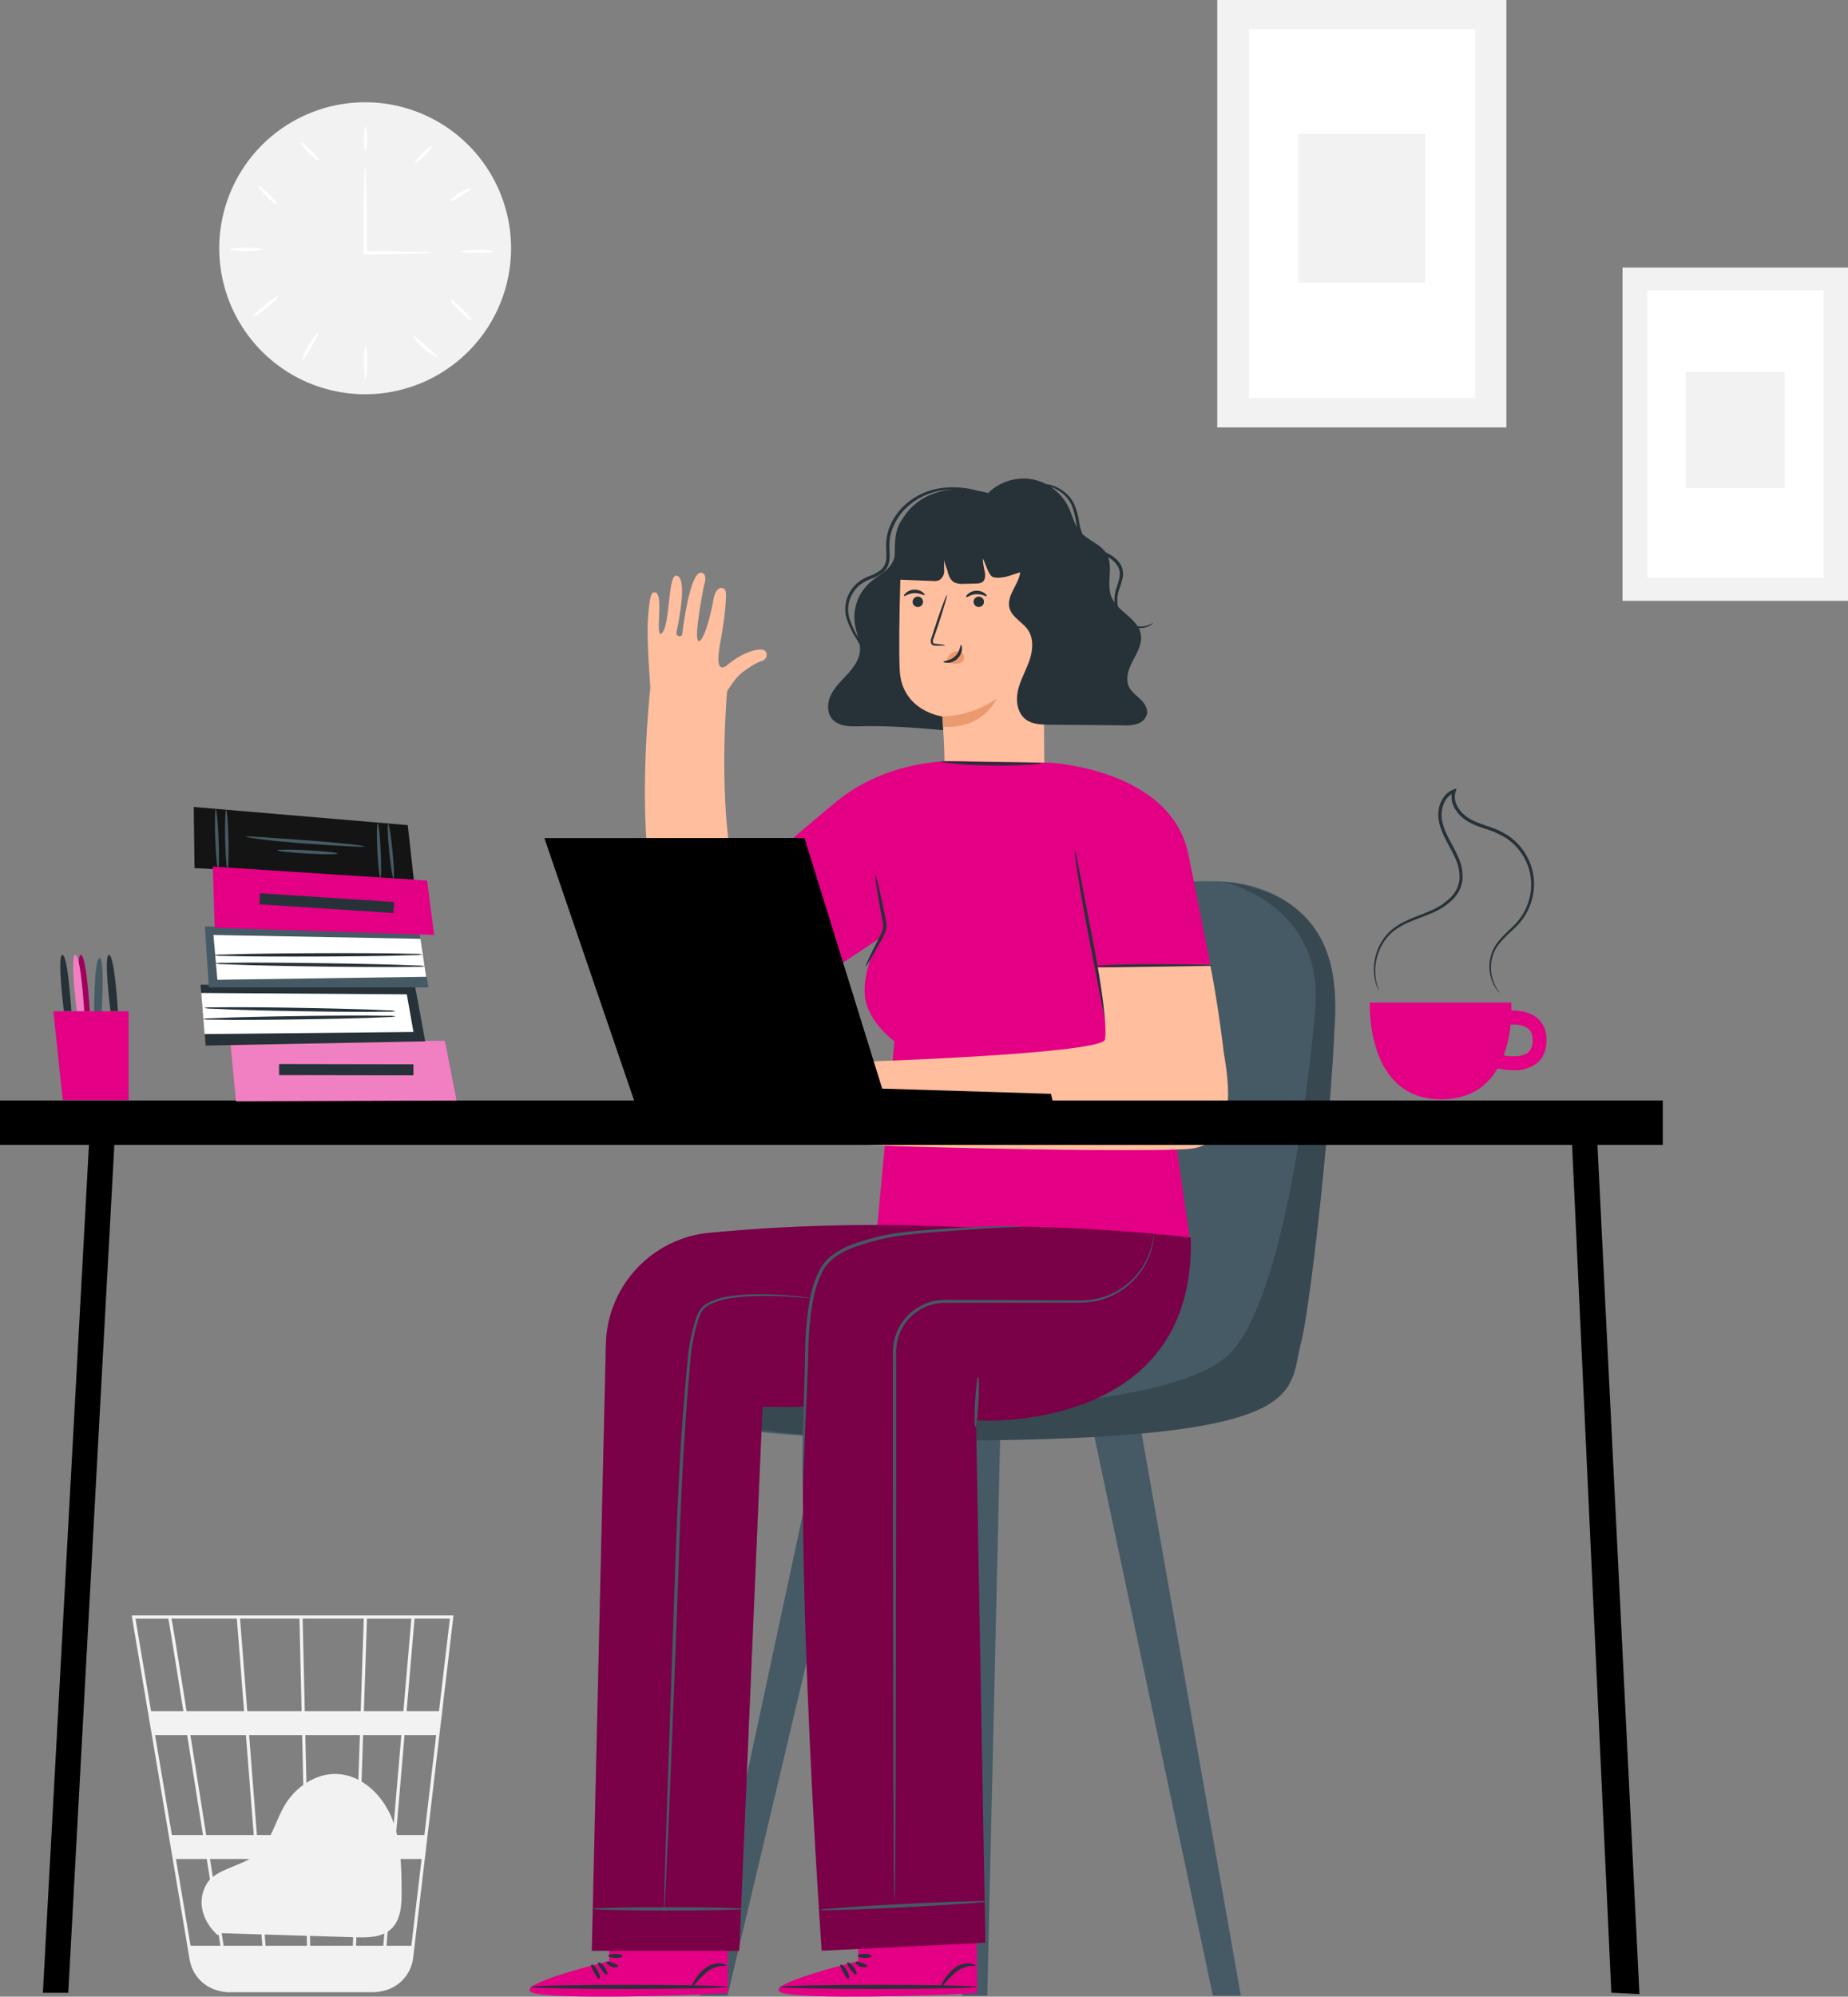 <?xml version="1.0" encoding="UTF-8"?>
<svg xmlns="http://www.w3.org/2000/svg" xmlns:xlink="http://www.w3.org/1999/xlink" id="Knowledge_hub_graphic" data-name="Knowledge hub graphic" width="814.611" height="879.617" viewBox="0 0 814.611 879.617">
  <rect x="0" y="0" width="814.611" height="879.617" fill="#808080" stroke="none"/>
  <defs>
    <clipPath id="clip-path">
      <rect id="Rectangle_969" data-name="Rectangle 969" width="814.611" height="879.617" fill="none"></rect>
    </clipPath>
    <clipPath id="clip-path-3">
      <rect id="Rectangle_952" data-name="Rectangle 952" width="97.136" height="144.576" fill="none"></rect>
    </clipPath>
    <clipPath id="clip-path-4">
      <rect id="Rectangle_957" data-name="Rectangle 957" width="124.574" height="185.413" fill="none"></rect>
    </clipPath>
    <clipPath id="clip-path-5">
      <rect id="Rectangle_960" data-name="Rectangle 960" width="297.985" height="246.291" fill="none"></rect>
    </clipPath>
    <clipPath id="clip-path-6">
      <rect id="Rectangle_961" data-name="Rectangle 961" width="25.833" height="58.577" fill="none"></rect>
    </clipPath>
    <clipPath id="clip-path-7">
      <rect id="Rectangle_962" data-name="Rectangle 962" width="178.544" height="319.715" fill="none"></rect>
    </clipPath>
    <clipPath id="clip-path-8">
      <rect id="Rectangle_963" data-name="Rectangle 963" width="4.897" height="24.856" fill="none"></rect>
    </clipPath>
    <clipPath id="clip-path-9">
      <rect id="Rectangle_964" data-name="Rectangle 964" width="4.898" height="24.856" fill="none"></rect>
    </clipPath>
    <clipPath id="clip-path-10">
      <rect id="Rectangle_965" data-name="Rectangle 965" width="99.835" height="26.799" fill="none"></rect>
    </clipPath>
  </defs>
  <g id="Group_1607" data-name="Group 1607" clip-path="url(#clip-path)">
    <g id="Group_1606" data-name="Group 1606">
      <g id="Group_1605" data-name="Group 1605" clip-path="url(#clip-path)">
        <path id="Path_1576" data-name="Path 1576" d="M38.692,348.573c-3.334-2.847-10.771-11.864-5.035-22.353,2.1-3.846,6.567-5.747,10.61-7.442s8.29-3.168,11.633-6c6.311-5.339,8.051-14.215,12.235-21.342,4.81-8.18,13.781-14.308,23.26-13.883,10.855.493,19.909,9.318,24.014,19.382s4.246,21.235,4.331,32.1c.048,6.006-.22,12.782-4.652,16.839-4.086,3.742-10.239,3.788-15.778,3.618q-29.66-.908-59.321-1.813" transform="translate(57.294 503.98)" fill="#f2f2f2"></path>
        <path id="Path_1577" data-name="Path 1577" d="M162.46,252.734H20.616L46.168,404.389a16.966,16.966,0,0,0,12.109,13.5c.166.051.335.087.5.135.422.107.831.25,1.262.324a18.056,18.056,0,0,0,2.886.329c.006.048.014.1.023.146l.693-.11h63.221a17.858,17.858,0,0,0,3.472-.344,17.041,17.041,0,0,0,14.353-14.823L157,299.059l.555-4.157h-.068l4.88-41.38ZM135.7,349.473H121.145l1.47-44.016h16.865Zm5.19-44.016h13.936l-5.187,44.016H137.114ZM99.3,398.262l-.884-38.235h20.962l-1.276,38.235Zm-22.66-38.235H97.012l.884,38.235H79.63Zm1.574,38.235H61.14c-1.622-10.323-3.734-23.738-6.02-38.235H75.231Zm-2.4-48.789-3.435-44.016H95.751l1.017,44.016Zm22.356,0-1.017-44.016H121.2l-1.47,44.016ZM96.914,294.9l-.943-40.761h26.946l-1.36,40.761Zm-1.408,0H71.559l-3.182-40.761H94.562Zm-25.358,0H44.811c-.9-5.629-1.746-10.96-2.515-15.752-2.644-16.479-3.635-22.674-4.187-25.008H66.964Zm.822,10.554,3.438,44.016H53.455c-.7-4.466-1.419-8.983-2.132-13.505-1.645-10.388-3.289-20.776-4.835-30.511Zm-18.94,44.016H38.342l-7.414-44.016H45.064c2.16,13.6,4.556,28.742,6.967,44.016M53.7,360.027c2.084,13.232,4.137,26.278,6.018,38.235H46.565l-6.443-38.235Zm65.82,38.235,1.276-38.235h14l-3.281,38.235Zm3.45-103.359,1.36-40.761h19.557l-3.5,40.761Zm-86.2-40.761c.563,2.948,3.151,18.988,6.62,40.761H29.148L22.28,254.142Zm107.124,144.12H132.927l3.281-38.235h12.187ZM156.071,294.9H141.8l3.5-40.761h15.581Z" transform="translate(37.437 458.949)" fill="#f2f2f2"></path>
        <path id="Path_1578" data-name="Path 1578" d="M162.949,80.315A64.313,64.313,0,1,1,98.636,16a64.312,64.312,0,0,1,64.313,64.313" transform="translate(62.328 29.059)" fill="#f2f2f2"></path>
        <path id="Path_1579" data-name="Path 1579" d="M87.193,63.987c0,.186-3.219.358-8.521.487s-12.7.217-21.038.239l-.727,0v-.729c0-1.335-.006-2.743-.006-4.17,0-9.318.082-17.749.214-23.854s.315-9.878.518-9.878.386,3.773.518,9.878.217,14.536.217,23.854c0,1.428-.006,2.836-.008,4.17l-.726-.727c8.341.02,15.733.11,21.038.239s8.521.3,8.521.487" transform="translate(103.33 47.367)" fill="#fff"></path>
        <path id="Path_1580" data-name="Path 1580" d="M57.7,19.754c.406,0,.732,2.419.732,5.4s-.327,5.4-.732,5.4-.732-2.419-.732-5.4.327-5.4.732-5.4" transform="translate(103.458 35.872)" fill="#fff"></path>
        <path id="Path_1581" data-name="Path 1581" d="M72.517,22.858c.287.287-1.169,2.2-3.247,4.283s-4,3.534-4.283,3.247,1.166-2.2,3.247-4.283,4-3.534,4.283-3.247" transform="translate(117.947 41.444)" fill="#fff"></path>
        <path id="Path_1582" data-name="Path 1582" d="M79.6,29.537c.183.366-1.783,1.715-4.266,3.23s-4.593,2.63-4.832,2.3,1.521-2.008,4.069-3.554,4.852-2.332,5.029-1.974" transform="translate(127.995 53.482)" fill="#fff"></path>
        <path id="Path_1583" data-name="Path 1583" d="M86.79,39.815c0,.408-3.3.732-7.366.732s-7.367-.324-7.367-.732,3.3-.729,7.367-.729,7.366.327,7.366.729" transform="translate(130.851 70.978)" fill="#fff"></path>
        <path id="Path_1584" data-name="Path 1584" d="M49.986,39.469c0,.4-3.114.732-6.958.732s-6.958-.329-6.958-.732,3.114-.732,6.958-.732,6.958.327,6.958.732" transform="translate(65.501 70.344)" fill="#fff"></path>
        <path id="Path_1585" data-name="Path 1585" d="M50.706,46.362c.265.307-2,2.551-5.057,5.015s-5.736,4.2-5.978,3.875,2.022-2.568,5.057-5.015,5.714-4.179,5.978-3.875" transform="translate(72.007 84.128)" fill="#fff"></path>
        <path id="Path_1586" data-name="Path 1586" d="M54.708,52.029c.332.245-1.29,3-3.306,6.367S47.7,64.481,47.33,64.3c-.358-.172.749-3.238,2.813-6.662s4.246-5.849,4.565-5.612" transform="translate(85.827 94.453)" fill="#fff"></path>
        <path id="Path_1587" data-name="Path 1587" d="M57.7,68.843c-.405,0-.732-3.295-.732-7.364s.327-7.366.732-7.366.732,3.3.732,7.366-.327,7.364-.732,7.364" transform="translate(103.458 98.266)" fill="#fff"></path>
        <path id="Path_1588" data-name="Path 1588" d="M75.64,62.071c-.211.332-3.188-1.217-6.282-3.923s-5.043-5.432-4.745-5.688c.315-.273,2.689,1.963,5.708,4.584s5.547,4.677,5.319,5.026" transform="translate(117.277 95.224)" fill="#fff"></path>
        <path id="Path_1589" data-name="Path 1589" d="M79.733,56.091c-.287.287-2.571-1.535-5.1-4.066s-4.351-4.815-4.066-5.1,2.571,1.535,5.1,4.066,4.353,4.815,4.066,5.1" transform="translate(128.086 85.154)" fill="#fff"></path>
        <path id="Path_1590" data-name="Path 1590" d="M48.533,37.157c-.287.287-2.315-1.278-4.528-3.492s-3.779-4.244-3.495-4.531,2.315,1.278,4.531,3.495,3.779,4.241,3.492,4.528" transform="translate(73.504 52.846)" fill="#fff"></path>
        <path id="Path_1591" data-name="Path 1591" d="M54.97,30.16c-.287.287-2.281-1.236-4.455-3.4S46.81,22.6,47.094,22.32s2.281,1.233,4.458,3.4,3.706,4.154,3.419,4.441" transform="translate(85.458 40.469)" fill="#fff"></path>
        <rect id="Rectangle_950" data-name="Rectangle 950" width="97.138" height="144.576" transform="translate(716.349 118.982)" fill="#f2f2f2"></rect>
        <g id="Group_1583" data-name="Group 1583" transform="translate(716.349 118.982)" opacity="0.3">
          <g id="Group_1582" data-name="Group 1582">
            <g id="Group_1581" data-name="Group 1581" clip-path="url(#clip-path-3)">
              <rect id="Rectangle_951" data-name="Rectangle 951" width="97.138" height="144.576" fill="#f2f2f2"></rect>
            </g>
          </g>
        </g>
        <path id="Path_1592" data-name="Path 1592" d="M353.38,188.682H253.991V41.853H353.38Zm-97.139-2.253h94.886V44.1H256.241Z" transform="translate(461.231 76.002)" fill="#f2f2f2"></path>
        <rect id="Rectangle_953" data-name="Rectangle 953" width="77.748" height="126.644" transform="translate(726.129 127.9)" fill="#fff"></rect>
        <rect id="Rectangle_954" data-name="Rectangle 954" width="43.655" height="51.168" transform="translate(743.089 163.8)" fill="#f2f2f2"></rect>
        <rect id="Rectangle_955" data-name="Rectangle 955" width="124.574" height="185.41" transform="translate(538.007 1.445)" fill="#f2f2f2"></rect>
        <g id="Group_1586" data-name="Group 1586" transform="translate(538.007 1.442)" opacity="0.3">
          <g id="Group_1585" data-name="Group 1585">
            <g id="Group_1584" data-name="Group 1584" clip-path="url(#clip-path-4)">
              <rect id="Rectangle_956" data-name="Rectangle 956" width="124.574" height="185.41" transform="translate(0 0.003)" fill="#f2f2f2"></rect>
            </g>
          </g>
        </g>
        <path id="Path_1593" data-name="Path 1593" d="M318.006,188.3H190.546V0h127.46Zm-124.574-2.886H315.117V2.885H193.432Z" transform="translate(346.019 -0.002)" fill="#f2f2f2"></path>
        <rect id="Rectangle_958" data-name="Rectangle 958" width="99.707" height="162.415" transform="translate(550.552 12.88)" fill="#fff"></rect>
        <rect id="Rectangle_959" data-name="Rectangle 959" width="55.984" height="65.62" transform="translate(572.302 58.923)" fill="#f2f2f2"></rect>
        <path id="Path_1594" data-name="Path 1594" d="M167.475,223.223l-5.8,250.607H150.621l.7-249.976Z" transform="translate(273.519 405.359)" fill="#455a64"></path>
        <path id="Path_1595" data-name="Path 1595" d="M170.782,222.237,224.524,475.62h12.314L192.1,222.237Z" transform="translate(310.13 403.567)" fill="#455a64"></path>
        <path id="Path_1596" data-name="Path 1596" d="M181.3,223.882,121.83,474.489H109.516L163.478,222.86Z" transform="translate(198.874 404.699)" fill="#455a64"></path>
        <path id="Path_1597" data-name="Path 1597" d="M347.68,137.933s59.34-3.388,53.407,65.279-9.326,138.175-31.364,161.914-244.144,24.583-262.8,5.083,35.6-18.647,45.779-18.647,72.9,5.933,93.25-47.471,15.26-169.545,101.726-166.157" transform="translate(187.14 250.345)" fill="#455a64"></path>
        <path id="Path_1598" data-name="Path 1598" d="M351.289,137.9s45.365,9.29,41.124,56.761S376.3,325.21,354.265,346.4,245.86,372.214,199.13,369.291c-54.252-3.39-88.5-13.719-88.5-13.719s-9.9,6.367-6.9,10.47,29.449,20.593,157.69,17.842,119.317-21.666,124.642-42.335S402.553,210.695,401,186.464s-13.753-44.314-49.713-48.564" transform="translate(187.338 250.418)" fill="#455a64"></path>
        <g id="Group_1589" data-name="Group 1589" transform="translate(290.5 388.318)" opacity="0.2">
          <g id="Group_1588" data-name="Group 1588">
            <g id="Group_1587" data-name="Group 1587" clip-path="url(#clip-path-5)">
              <path id="Path_1599" data-name="Path 1599" d="M351.289,137.9s45.365,9.29,41.124,56.761S376.3,325.21,354.265,346.4,245.86,372.214,199.13,369.291c-54.252-3.39-88.5-13.719-88.5-13.719s-9.9,6.367-6.9,10.47,29.449,20.593,157.69,17.842,119.317-21.666,124.642-42.335S402.553,210.695,401,186.464s-13.753-44.314-49.713-48.564" transform="translate(-103.163 -137.9)"></path>
            </g>
          </g>
        </g>
        <path id="Path_1600" data-name="Path 1600" d="M178.061,174.776c0,3.472,2.2,6.288,4.914,6.288s4.914-2.816,4.914-6.288-2.2-6.291-4.914-6.291-4.914,2.816-4.914,6.291" transform="translate(323.347 305.958)" fill="#455a64"></path>
        <path id="Path_1601" data-name="Path 1601" d="M181.13,160.849c.313.107-1.585,3.4-1.673,9.155a21.605,21.605,0,0,0,2.171,9.63,20.133,20.133,0,0,0,3.23,4.813,21.855,21.855,0,0,1,2.264,2.456,4.866,4.866,0,0,1,.839,3.771c-.535,2.5-1.881,4.291-2.515,6.156a19.11,19.11,0,0,0-.732,5.714,21.369,21.369,0,0,0,2.472,9.546c2.734,5.066,5.956,7.085,5.73,7.324-.059.084-.893-.318-2.194-1.366a20.229,20.229,0,0,1-4.587-5.37,21.455,21.455,0,0,1-2.991-10.1,19.65,19.65,0,0,1,.727-6.3c.735-2.123,2.036-3.985,2.413-5.9.453-1.875-1.081-3.207-2.636-4.779a20.9,20.9,0,0,1-3.441-5.291,21.692,21.692,0,0,1-1.954-10.34,20.475,20.475,0,0,1,1.571-6.882c.665-1.532,1.214-2.281,1.3-2.233" transform="translate(323.629 292.088)" fill="#455a64"></path>
        <path id="Path_1602" data-name="Path 1602" d="M174.865,167.827c.27.042.062,1.481.687,3.579a12.575,12.575,0,0,0,4.939,6.66,19.538,19.538,0,0,0,8.054,2.875c2.233.33,3.672.383,3.686.636.017.214-1.405.594-3.785.566a16.6,16.6,0,0,1-8.912-2.669,12.024,12.024,0,0,1-5.156-7.8c-.377-2.455.31-3.909.487-3.844" transform="translate(316.457 304.76)" fill="#455a64"></path>
        <g id="Group_1592" data-name="Group 1592" transform="translate(490.725 452.935)" opacity="0.2">
          <g id="Group_1591" data-name="Group 1591">
            <g id="Group_1590" data-name="Group 1590" clip-path="url(#clip-path-6)">
              <path id="Path_1603" data-name="Path 1603" d="M178.061,174.776c0,3.472,2.2,6.288,4.914,6.288s4.914-2.816,4.914-6.288-2.2-6.291-4.914-6.291-4.914,2.816-4.914,6.291" transform="translate(-167.377 -146.977)"></path>
              <path id="Path_1604" data-name="Path 1604" d="M181.13,160.849c.313.107-1.585,3.4-1.673,9.155a21.605,21.605,0,0,0,2.171,9.63,20.133,20.133,0,0,0,3.23,4.813,21.855,21.855,0,0,1,2.264,2.456,4.866,4.866,0,0,1,.839,3.771c-.535,2.5-1.881,4.291-2.515,6.156a19.11,19.11,0,0,0-.732,5.714,21.369,21.369,0,0,0,2.472,9.546c2.734,5.066,5.956,7.085,5.73,7.324-.059.084-.893-.318-2.194-1.366a20.229,20.229,0,0,1-4.587-5.37,21.455,21.455,0,0,1-2.991-10.1,19.65,19.65,0,0,1,.727-6.3c.735-2.123,2.036-3.985,2.413-5.9.453-1.875-1.081-3.207-2.636-4.779a20.9,20.9,0,0,1-3.441-5.291,21.692,21.692,0,0,1-1.954-10.34,20.475,20.475,0,0,1,1.571-6.882c.665-1.532,1.214-2.281,1.3-2.233" transform="translate(-167.096 -160.847)"></path>
              <path id="Path_1605" data-name="Path 1605" d="M174.865,167.827c.27.042.062,1.481.687,3.579a12.575,12.575,0,0,0,4.939,6.66,19.538,19.538,0,0,0,8.054,2.875c2.233.33,3.672.383,3.686.636.017.214-1.405.594-3.785.566a16.6,16.6,0,0,1-8.912-2.669,12.024,12.024,0,0,1-5.156-7.8c-.377-2.455.31-3.909.487-3.844" transform="translate(-174.268 -148.175)"></path>
            </g>
          </g>
        </g>
        <path id="Path_1606" data-name="Path 1606" d="M197.918,78.512c-.763-.276-1.735-.6-3.027-.935a39.712,39.712,0,0,0-13.5-1.194,29.8,29.8,0,0,0-18.32,8.011,26.317,26.317,0,0,0-6.6,10.044,22.024,22.024,0,0,0-1.236,6.31c-.138,2.2.172,4.342.051,6.418a7.2,7.2,0,0,1-2.185,5.269,17.712,17.712,0,0,1-5.215,2.886,18.745,18.745,0,0,0-5.39,3.081,15.361,15.361,0,0,0-3.689,4.745,14.886,14.886,0,0,0-1.036,10.841,36.978,36.978,0,0,0,4.03,8.518c.673,1.076,1.25,2.118,1.777,3.143a12.476,12.476,0,0,1,.093,2.636c-.313,3.872-2.74,7.234-5.347,10.112s-5.55,5.562-7.313,9.022-2.073,8.031.473,10.965c2.838,3.266,7.809,3.261,12.137,3.148,15.085-.4,30.156,1.07,45.176,2.529l12.151-104.7c-1-.315-2.011-.6-3.03-.853M160,97.027c-.673,4.139-.073,8.62-2.053,12.314-2.109,3.934-6.547,5.905-9.9,8.85a20.629,20.629,0,0,0-6.536,18.9c.327,1.746.879,3.466,1.349,5.187-.056-.093-.1-.189-.16-.282a37.351,37.351,0,0,1-3.756-8.324,13.649,13.649,0,0,1,1.07-9.915,14.047,14.047,0,0,1,3.388-4.289,17.558,17.558,0,0,1,5.043-2.824,18.953,18.953,0,0,0,5.649-3.137,8.675,8.675,0,0,0,2.656-6.26c.124-2.264-.191-4.407-.059-6.434a20.826,20.826,0,0,1,1.135-5.9,25.224,25.224,0,0,1,6.187-9.552A29.144,29.144,0,0,1,181.5,77.417a38.711,38.711,0,0,1,4.306-.225,32.371,32.371,0,0,0-9.735,1.816c-7.944,2.855-14.719,9.684-16.065,18.019" transform="translate(235.404 138.444)" fill="#263238"></path>
        <path id="Path_1607" data-name="Path 1607" d="M160.437,200.067c.89-4.821-.67-25.163-.67-25.163s-18.03-2.275-18.808-20.678,1.053-60.788,1.053-60.788L175.2,77.5l28.965,33.02.549,89.251Z" transform="translate(255.623 140.737)" fill="#ffbe9d"></path>
        <path id="Path_1608" data-name="Path 1608" d="M142.861,95.651a2.295,2.295,0,1,0,2.334-2.315,2.323,2.323,0,0,0-2.334,2.315" transform="translate(259.426 169.492)" fill="#263238"></path>
        <path id="Path_1609" data-name="Path 1609" d="M141.547,95.021c.29.31,2.008-1.14,4.48-1.231,2.469-.132,4.3,1.157,4.567.822.13-.149-.169-.715-.969-1.3a5.965,5.965,0,0,0-7.223.327c-.749.653-1,1.245-.856,1.383" transform="translate(256.972 167.52)" fill="#263238"></path>
        <path id="Path_1610" data-name="Path 1610" d="M152.4,95.651a2.293,2.293,0,1,0,2.334-2.315,2.323,2.323,0,0,0-2.334,2.315" transform="translate(276.754 169.492)" fill="#263238"></path>
        <path id="Path_1611" data-name="Path 1611" d="M151.265,95.189c.29.31,2.011-1.14,4.48-1.231,2.47-.132,4.306,1.157,4.567.822.13-.149-.169-.718-.969-1.3a5.97,5.97,0,0,0-7.223.324c-.749.656-1,1.247-.856,1.385" transform="translate(274.62 167.825)" fill="#263238"></path>
        <path id="Path_1612" data-name="Path 1612" d="M152.028,115.2c.008-.152-1.532-.374-4.027-.614-.631-.045-1.23-.155-1.346-.614a3.681,3.681,0,0,1,.391-2.016q.853-2.492,1.785-5.221c2.478-7.431,4.26-13.531,3.982-13.629s-2.512,5.843-4.99,13.274q-.891,2.75-1.706,5.249a4.188,4.188,0,0,0-.287,2.667,1.585,1.585,0,0,0,1.053.946,4.05,4.05,0,0,0,1.076.115c2.506.042,4.063-.008,4.069-.158" transform="translate(264.581 169.065)" fill="#263238"></path>
        <path id="Path_1613" data-name="Path 1613" d="M147.515,117.132a43.906,43.906,0,0,0,23.876-7.817s-5.612,13.4-23.564,12.334Z" transform="translate(267.878 198.509)" fill="#eb996e"></path>
        <path id="Path_1614" data-name="Path 1614" d="M250.674,139.852a9.869,9.869,0,0,1-3.5.084c-2.084-3.252-5.826-5.66-8.628-8.639a14.294,14.294,0,0,1,.69-8.028,39.882,39.882,0,0,0,1.287-4.351,8.929,8.929,0,0,0-.259-4.97c-1.253-3.25-4.277-5.193-7.22-6.615-2.492-3.452-7.009-5.063-10.185-8.006a26.109,26.109,0,0,1-1.4-4.967,33.378,33.378,0,0,0-2.16-8.093,15.411,15.411,0,0,0-4.675-5.714,16.334,16.334,0,0,0-7.952-3.281,21.563,21.563,0,0,0-6.471-2.16,22.465,22.465,0,0,0-18.929,6.158c-9.9-2.833-21-.712-29.9,4.618-3.906,2.337-7.589,5.4-9.459,9.554-1.673,3.711-1.743,7.913-1.788,11.982q-.047,4.367-.093,8.738a3.766,3.766,0,0,0,.408,2.154c.653.991,2.027,1.135,3.213,1.18l13.48.507a4.886,4.886,0,0,0,2.695-.417,4.766,4.766,0,0,0,2.12-4.266c-.1-1.287-.042-3.875-.07-4.61.605,2.878,1.16,3.427,1.594,5.226.442,1.842,1.253,3.771,2.914,4.68a7.928,7.928,0,0,0,3.878.65q2.915-.017,5.826-.138a4.738,4.738,0,0,0,2.754-.7c1.231-.952,1.245-2.788,1.014-4.325a31.014,31.014,0,0,1-.912-6.029c1.743,3.427,2.574,7.7,4.725,8.273,2.337.619,5.843-.27,6.5-.473,2.171-.679,3.706-1.231,5.283-1.729a13.859,13.859,0,0,1-.665,2.647c-1.633,4.418-5.308,8.67-4.046,13.21,1.143,4.12,5.82,6.122,8.186,9.687,2.579,3.883,2.05,9.076.515,13.477s-3.956,8.5-4.99,13.046-.29,9.96,3.427,12.773c2.855,2.163,6.713,2.287,10.292,2.315q16.359.156,32.718.3a18.084,18.084,0,0,0,6.268-.679,6.136,6.136,0,0,0,4.165-4.382c.431-2.453-1.2-4.784-3-6.508s-3.923-3.244-4.973-5.5c-1.715-3.68-.045-8,1.85-11.585s4.1-7.443,3.4-11.444a9.336,9.336,0,0,0-.966-2.746,9.819,9.819,0,0,0,3.176-.355,8,8,0,0,0,2.6-1.264c.518-.411.743-.673.715-.707a14.386,14.386,0,0,1-3.452,1.416M208.849,78.543a16.218,16.218,0,0,1,5.131,2.827,14.559,14.559,0,0,1,4.207,5.4,33.284,33.284,0,0,1,1.937,7.837c.107.56.228,1.149.355,1.737-1.594-2.743-2.379-5.984-3.756-8.884a22.237,22.237,0,0,0-7.873-8.921m25.377,31.068a10.238,10.238,0,0,1,4.689,4.841c1.053,2.712-.115,5.66-.969,8.406a15.235,15.235,0,0,0-.9,6.632,11.61,11.61,0,0,1-1.411-2.515c-2.163-5.435.532-12.024-1.411-17.363" transform="translate(254.277 135.947)" fill="#263238"></path>
        <path id="Path_1615" data-name="Path 1615" d="M148.312,105.732a4.827,4.827,0,0,1,2.861-3.531,3.822,3.822,0,0,1,3.185.059,2.735,2.735,0,0,1,1.47,2.712,3.148,3.148,0,0,1-2.554,2.365,8.712,8.712,0,0,1-3.666-.248,2.532,2.532,0,0,1-.955-.349.885.885,0,0,1-.4-.879" transform="translate(269.187 185.013)" fill="#eb996e"></path>
        <path id="Path_1616" data-name="Path 1616" d="M155.445,100.911c.183-.023.493.676.411,1.881a6.557,6.557,0,0,1-6.325,5.967c-1.208.014-1.887-.338-1.853-.521.014-.4,2.881-.194,5.139-2.332s2.225-5,2.627-5" transform="translate(268.173 183.248)" fill="#263238"></path>
        <path id="Path_1617" data-name="Path 1617" d="M197.414,186.939s-54.542,47.432-55.953,41.651c-7.662-31.395-5.5-71.457-4.269-86.8.856-1.321,1.833-2.771,3-4.373a20.559,20.559,0,0,1,4.88-4.759c2.275-1.594,5.384-3.585,7.414-4.159,2.512-.712,2.923-4.061.729-4.869s-9.157.986-15.626,6.4-3.832-7.437-2.957-12.134,2.9-19.34,1.661-20.714c-1.813-2.016-4.373-.408-5.136,4.3-.774,4.767-4.055,18.7-6.522,18.177-2.43-.507,2.351-24.369,2.351-24.369s1.85-4.956-.977-5.649c-5.1-1.247-8.313,24.442-8.558,26.892-.169,1.706-2.872,1.242-2.591-.583.287-1.875,5.325-23.7.144-25.025-3.976-1.011-2.838,21.114-6.4,25.129s.859-16.91-2.985-17.721c-1.428-.3-2.543-.329-3.342,12-.434,6.632.293,19.264,1.081,29.779-3.4,33.864-10.016,137.561,36.821,133.988,55.277-4.213,68-47.795,68-47.795Z" transform="translate(183.326 162.701)" fill="#ffbe9d"></path>
        <path id="Path_1618" data-name="Path 1618" d="M320.29,208.715l-9.459-47.44c-6.969-38.829-61.4-41.5-61.4-41.5l-42.718-.693s-28.452-.912-51.213,17.78c-22.888,18.794-38.057,33.045-38.057,33.045l35.748,41.332,21.153-13.97s-7.609,13.739-6.347,25.45c1.2,11.154,13.026,19.881,13.026,19.881l-8.879,95.367,139.5-5.592L293.665,208.715Z" transform="translate(213.265 216.23)" fill="#e30084"></path>
        <path id="Path_1619" data-name="Path 1619" d="M168.3,133.032a12.708,12.708,0,0,1,.749,3.03q.676,3.417,1.644,8.318c1.431,7.378,3.283,16.918,5.328,27.47,2.036,10.746,3.79,20.489,4.908,27.568.56,3.543.957,6.418,1.188,8.411a12.974,12.974,0,0,1,.186,3.12,12.7,12.7,0,0,1-.749-3.03q-.676-3.417-1.647-8.318c-1.428-7.375-3.278-16.921-5.328-27.475-2.036-10.74-3.79-20.483-4.905-27.562-.558-3.542-.957-6.418-1.188-8.414a12.956,12.956,0,0,1-.186-3.117" transform="translate(305.547 241.578)" fill="#263238"></path>
        <path id="Path_1620" data-name="Path 1620" d="M223.025,151.495c0,.406-11.537.774-25.766.825s-25.777-.237-25.777-.645,11.534-.772,25.772-.822,25.769.237,25.771.642" transform="translate(311.4 273.928)" fill="#263238"></path>
        <path id="Path_1621" data-name="Path 1621" d="M152.292,178.9c-.313.256-8.256-8.941-17.74-20.539s-16.921-21.215-16.606-21.472,8.254,8.941,17.743,20.542,16.915,21.212,16.6,21.469" transform="translate(214.165 248.571)" fill="#263238"></path>
        <path id="Path_1622" data-name="Path 1622" d="M191.389,119.954c.008.2-2.453.493-6.446.724s-9.512.377-15.615.284-11.619-.408-15.6-.763-6.434-.724-6.42-.921,2.486-.2,6.474-.113c4.551.1,9.788.206,15.569.329l15.569.146c3.987.034,6.46.107,6.468.313" transform="translate(267.502 216.294)" fill="#263238"></path>
        <path id="Path_1623" data-name="Path 1623" d="M135.523,177.048c-.18-.1.774-2.284,2.464-5.745q1.419-2.83,3.033-6.043c1.121-2.348,2.709-4.52,2.109-7.341-1.033-5.691-2.042-10.974-2.627-14.758-.611-3.8-.887-6.175-.69-6.212s.836,2.261,1.706,6.012c.853,3.771,2,8.9,3.064,14.764a7.466,7.466,0,0,1-.521,4.525,35.386,35.386,0,0,1-1.85,3.647l-3.309,5.894c-1.921,3.334-3.2,5.35-3.379,5.257" transform="translate(246.062 248.69)" fill="#263238"></path>
        <path id="Path_1624" data-name="Path 1624" d="M117.974,325.758l0-29.035L170,296.374l.431,43.416-3.224.24c-14.35.926-73.031,2.726-82.648-.254-10.723-3.317,33.417-14.018,33.417-14.018" transform="translate(150.501 538.196)" fill="#e30084"></path>
        <path id="Path_1625" data-name="Path 1625" d="M83.038,311.414c0,.487,19.461.884,43.461.884s43.467-.4,43.467-.884-19.458-.884-43.467-.884-43.461.4-43.461.884" transform="translate(150.792 563.903)" fill="#263238"></path>
        <path id="Path_1626" data-name="Path 1626" d="M97.57,312.349c.428-.225.059-1.76-1.056-3.269s-2.475-2.323-2.813-1.982.363,1.628,1.388,3.03,2.047,2.456,2.481,2.222" transform="translate(169.989 557.528)" fill="#263238"></path>
        <path id="Path_1627" data-name="Path 1627" d="M96.2,313.688c.453-.172.22-1.89-.805-3.7s-2.371-2.906-2.748-2.6.265,1.785,1.208,3.472,1.884,3.01,2.346,2.83" transform="translate(168.037 558.103)" fill="#263238"></path>
        <path id="Path_1628" data-name="Path 1628" d="M108.373,317.347c.2.144.977-.622,2.1-1.9a34.322,34.322,0,0,1,4.562-4.57,11.955,11.955,0,0,1,5.629-2.458c1.58-.211,2.619.034,2.709-.22.09-.189-.876-.915-2.751-1.028a10.345,10.345,0,0,0-6.665,2.306,18.964,18.964,0,0,0-4.494,5.235c-.887,1.5-1.29,2.5-1.093,2.636" transform="translate(196.709 557.775)" fill="#263238"></path>
        <path id="Path_1629" data-name="Path 1629" d="M94.988,307.114c-.253.411.639,1.417,2.123,1.96s2.819.358,2.889-.118-.977-1.056-2.278-1.537-2.478-.727-2.734-.3" transform="translate(172.414 557.308)" fill="#263238"></path>
        <path id="Path_1630" data-name="Path 1630" d="M95.251,306.52c-.048.487,1.34.9,3.1.926s3.151-.355,3.12-.842-1.422-.9-3.1-.924-3.072.355-3.12.839" transform="translate(172.967 555.095)" fill="#263238"></path>
        <path id="Path_1631" data-name="Path 1631" d="M156.976,325.758l0-29.035L209,296.374l.431,43.416-3.224.24c-14.35.926-73.031,2.726-82.648-.254-10.723-3.317,33.417-14.018,33.417-14.018" transform="translate(221.326 538.196)" fill="#e30084"></path>
        <path id="Path_1632" data-name="Path 1632" d="M122.039,311.414c0,.487,19.461.884,43.461.884s43.467-.4,43.467-.884-19.458-.884-43.467-.884-43.461.4-43.461.884" transform="translate(221.615 563.903)" fill="#263238"></path>
        <path id="Path_1633" data-name="Path 1633" d="M136.574,312.349c.425-.225.056-1.76-1.056-3.269s-2.478-2.323-2.816-1.982.363,1.628,1.388,3.03,2.047,2.456,2.484,2.222" transform="translate(240.813 557.528)" fill="#263238"></path>
        <path id="Path_1634" data-name="Path 1634" d="M135.205,313.688c.45-.172.22-1.89-.805-3.7s-2.371-2.906-2.748-2.6.265,1.785,1.208,3.472,1.884,3.01,2.346,2.83" transform="translate(238.861 558.103)" fill="#263238"></path>
        <path id="Path_1635" data-name="Path 1635" d="M147.374,317.347c.2.144.977-.622,2.1-1.9a34.361,34.361,0,0,1,4.565-4.57,11.932,11.932,0,0,1,5.629-2.458c1.58-.211,2.619.034,2.706-.22.09-.189-.876-.915-2.748-1.028a10.347,10.347,0,0,0-6.668,2.306,18.945,18.945,0,0,0-4.491,5.235c-.89,1.5-1.293,2.5-1.1,2.636" transform="translate(267.532 557.775)" fill="#263238"></path>
        <path id="Path_1636" data-name="Path 1636" d="M133.989,307.114c-.253.411.639,1.417,2.123,1.96s2.819.358,2.889-.118-.977-1.056-2.278-1.537-2.478-.727-2.734-.3" transform="translate(243.237 557.308)" fill="#263238"></path>
        <path id="Path_1637" data-name="Path 1637" d="M134.252,306.52c-.048.487,1.34.9,3.095.926s3.154-.355,3.12-.842-1.419-.9-3.1-.924-3.069.355-3.117.839" transform="translate(243.79 555.095)" fill="#263238"></path>
        <path id="Path_1638" data-name="Path 1638" d="M338.722,188.589c-2.757-22.787-5.809-37.48-5.809-37.48l-49.606.741s4.455,25.059,3.083,31.758c-1.2,5.843-96.908,9.712-121.846,10.1-1.481-1.115-3.641.757-5.561-.912a19.965,19.965,0,0,1-4.241-5.232c-1.357-2.4-3.035-5.657-3.413-7.73-.467-2.568-3.737-3.221-4.736-1.084s.127,9.245,4.866,16.116-7.685,3.3-12.232,2.081-18.8-4.305-20.269-3.165c-2.157,1.667-.805,4.351,3.765,5.457,4.627,1.121,18.056,5.418,17.318,7.851-.727,2.4-23.809-4.125-23.809-4.125s-4.714-2.211-5.66.572c-1.7,5.021,23.33,10.1,25.724,10.523,1.664.293.955,2.968-.817,2.554-1.822-.425-22.874-7.054-24.656-1.96-1.366,3.906,20.554,4.373,24.18,8.24s-16.589-2.089-17.746,1.7c-.431,1.411,7.978,2.064,20.066,3.762,11.306,1.591,32.333,1.448,37.365,1.332,28.038,1.537,127.14,3.585,148.3,2.089,24.659-1.743,16.685-35.36,15.738-43.185" transform="translate(200.642 274.404)" fill="#ffbe9d"></path>
        <path id="Path_1639" data-name="Path 1639" d="M142.715,195.263c71.753-7.043,128.471-1.613,128.471-1.613l-54.3,77.953-48.994.194L157.628,511.366H92.642l6.2-267.21a50.5,50.5,0,0,1,43.878-48.893" transform="translate(168.232 348.027)" fill="#7a0047"></path>
        <g id="Group_1595" data-name="Group 1595" transform="translate(260.874 539.677)" opacity="0.2">
          <g id="Group_1594" data-name="Group 1594">
            <g id="Group_1593" data-name="Group 1593" clip-path="url(#clip-path-7)">
              <path id="Path_1640" data-name="Path 1640" d="M142.715,195.263c71.753-7.043,128.471-1.613,128.471-1.613l-54.3,77.953-48.994.194L157.628,511.366H92.642l6.2-267.21a50.5,50.5,0,0,1,43.878-48.893" transform="translate(-92.642 -191.65)" fill="#7a0047"></path>
            </g>
          </g>
        </g>
        <path id="Path_1641" data-name="Path 1641" d="M202.009,277.286s97.071,6.592,94.646-80.567c0,0-134.968-16.425-160.832,11.421C114.14,231.48,133.97,510.9,133.97,510.9l72.161-3.523" transform="translate(228.23 348.493)" fill="#7a0047"></path>
        <path id="Path_1642" data-name="Path 1642" d="M222.321,192.069a9.482,9.482,0,0,1-1.912.121c-1.4.056-3.221.132-5.48.225-4.756.22-11.641.611-20.137,1.208l-13.885,1.09c-4.97.47-10.337.9-15.806,1.875a104.334,104.334,0,0,0-16.915,4.61c-5.581,2.168-11.326,5.412-14.026,11.258-2.822,5.711-3.959,12.021-4.807,18.022a167.32,167.32,0,0,0-1.2,17.555c-.273,11.281-.808,21.415-1.166,29.928-.338,8.383-.611,15.223-.811,20.159-.079,2.261-.144,4.08-.194,5.483a9.371,9.371,0,0,1-.158,1.915,9.488,9.488,0,0,1-.138-1.915c-.048-1.256-.07-3.106-.079-5.491-.011-4.767.1-11.669.343-20.19.225-8.518.653-18.664.85-29.917a163.119,163.119,0,0,1,1.129-17.712c.848-6.091,1.966-12.494,4.928-18.5a19.962,19.962,0,0,1,6.381-7.53,36.79,36.79,0,0,1,8.428-4.4,103.319,103.319,0,0,1,17.172-4.6c5.64-.963,10.965-1.338,15.972-1.76,5-.391,9.662-.676,13.919-.915,8.515-.462,15.414-.7,20.185-.741,2.385-.028,4.241,0,5.5.048a9.037,9.037,0,0,1,1.912.175" transform="translate(228.088 348.362)" fill="#455a64"></path>
        <path id="Path_1643" data-name="Path 1643" d="M201.8,297.571a10.937,10.937,0,0,1-2.867.431c-1.85.183-4.534.4-7.851.631-6.634.467-15.809,1.011-25.946,1.523s-19.323.893-25.974,1.1c-3.326.1-6.018.158-7.882.163a10.874,10.874,0,0,1-2.9-.141,11.357,11.357,0,0,1,2.869-.428c1.85-.18,4.537-.4,7.851-.631,6.637-.467,15.809-1.014,25.946-1.526s19.315-.893,25.963-1.093c3.326-.1,6.021-.161,7.885-.166a11.236,11.236,0,0,1,2.9.138" transform="translate(233.135 540.117)" fill="#455a64"></path>
        <path id="Path_1644" data-name="Path 1644" d="M159.915,299.109c0,.405-15.077.732-33.673.732s-33.676-.327-33.676-.732,15.074-.735,33.676-.735,33.673.327,33.673.735" transform="translate(168.094 541.828)" fill="#455a64"></path>
        <path id="Path_1645" data-name="Path 1645" d="M169.076,204.292a3.287,3.287,0,0,1-.819-.028c-.622-.051-1.408-.118-2.391-.2-2.1-.177-5.2-.431-9.191-.625-3.993-.177-8.89-.332-14.556-.065a79.816,79.816,0,0,0-9.008.912,28.618,28.618,0,0,0-9.5,3.041,8.209,8.209,0,0,0-3.531,3.669,35.506,35.506,0,0,0-1.83,5.339,91.261,91.261,0,0,0-2.357,11.858c-.794,8.344-1.546,17.335-2.208,26.766-1.352,18.878-2.34,39.668-3.12,61.5-1.467,43.7-3.143,83.245-4.314,111.866-.634,14.226-1.146,25.777-1.5,33.89-.206,3.914-.369,7-.484,9.208-.065.986-.121,1.774-.163,2.4a3.513,3.513,0,0,1-.1.814,3.5,3.5,0,0,1-.045-.819c.006-.625.011-1.414.017-2.4.051-2.213.118-5.3.208-9.222.248-8.116.6-19.669,1.039-33.91,1-28.72,2.368-68.227,3.886-111.874.777-21.843,1.808-42.653,3.236-61.548q1.052-14.184,2.351-26.816a90.7,90.7,0,0,1,2.472-12.01,36.225,36.225,0,0,1,1.937-5.5,9.223,9.223,0,0,1,3.987-4.1,29.294,29.294,0,0,1,9.878-3.072,78.78,78.78,0,0,1,9.124-.811,142,142,0,0,1,14.62.315c4,.282,7.1.631,9.194.9.974.144,1.757.259,2.374.352a3.355,3.355,0,0,1,.8.175" transform="translate(188.765 367.695)" fill="#455a64"></path>
        <path id="Path_1646" data-name="Path 1646" d="M254.869,193.025a3.823,3.823,0,0,1-.037,1c-.079.65-.13,1.639-.352,2.909a31.892,31.892,0,0,1-3.934,10.532,32.518,32.518,0,0,1-23.541,15.566c-3.973.535-8.127.3-12.48.366l-28.511.031q-7.687,0-15.882,0c-2.715.023-5.53-.048-8.279.045a21.436,21.436,0,0,0-8,1.9,21.666,21.666,0,0,0-11.334,12.258,23.668,23.668,0,0,0-1.309,8.738q0,4.617.006,9.321c.006,12.539.011,25.524.014,38.82-.082,53.173-.158,101.3-.214,136.238-.1,17.366-.177,31.448-.231,41.287-.059,4.8-.107,8.566-.141,11.222-.028,1.222-.053,2.188-.07,2.923a5.485,5.485,0,0,1-.073.991,4.8,4.8,0,0,1-.079-.991c-.017-.735-.037-1.7-.073-2.923-.031-2.656-.073-6.418-.135-11.222-.053-9.839-.132-23.921-.234-41.287-.051-34.937-.13-83.064-.214-136.238.006-13.3.009-26.281.014-38.82q0-4.7.008-9.321a25.028,25.028,0,0,1,1.417-9.219,22.967,22.967,0,0,1,12.094-13,22.649,22.649,0,0,1,8.5-1.988c2.861-.087,5.592,0,8.335-.014q8.186.038,15.882.07c10.242.053,19.788.1,28.511.149,4.353-.031,8.538.231,12.354-.253a32.048,32.048,0,0,0,23.181-14.941,33.249,33.249,0,0,0,4.128-10.292c.265-1.248.363-2.222.493-2.864a7.664,7.664,0,0,1,.186-.983" transform="translate(253.81 350.521)" fill="#455a64"></path>
        <path id="Path_1647" data-name="Path 1647" d="M154.158,215.37c.406.023.45,5.024.1,11.174s-.96,11.115-1.363,11.089-.451-5.023-.1-11.174.96-11.115,1.363-11.089" transform="translate(277.035 391.098)" fill="#455a64"></path>
        <path id="Path_1648" data-name="Path 1648" d="M11.038,174.25s-3.126-24.856-.656-24.856S14.33,174.25,14.33,174.25H10.213" transform="translate(17.127 271.29)" fill="#263238"></path>
        <path id="Path_1649" data-name="Path 1649" d="M13.925,174.25s-3.129-24.856-.659-24.856,3.948,24.856,3.948,24.856H13.1" transform="translate(22.367 271.29)" fill="#e30084"></path>
        <g id="Group_1598" data-name="Group 1598" transform="translate(34.683 420.684)" opacity="0.3">
          <g id="Group_1597" data-name="Group 1597">
            <g id="Group_1596" data-name="Group 1596" clip-path="url(#clip-path-8)">
              <path id="Path_1650" data-name="Path 1650" d="M13.925,174.25s-3.129-24.856-.659-24.856,3.948,24.856,3.948,24.856H13.1" transform="translate(-12.316 -149.394)"></path>
            </g>
          </g>
        </g>
        <path id="Path_1651" data-name="Path 1651" d="M18.334,174.25s-3.128-24.856-.659-24.856,3.951,24.856,3.951,24.856H17.512" transform="translate(30.373 271.29)" fill="#263238"></path>
        <path id="Path_1652" data-name="Path 1652" d="M15.245,174.648s.011-25.051,2.461-24.741.8,25.158.8,25.158l-4.08-.518" transform="translate(26.2 272.216)" fill="#455a64"></path>
        <path id="Path_1653" data-name="Path 1653" d="M13.053,174.25s-3.123-24.856-.659-24.856,3.951,24.856,3.951,24.856H12.23" transform="translate(20.786 271.29)" fill="#e30084"></path>
        <g id="Group_1601" data-name="Group 1601" transform="translate(32.235 420.684)" opacity="0.5">
          <g id="Group_1600" data-name="Group 1600">
            <g id="Group_1599" data-name="Group 1599" clip-path="url(#clip-path-9)">
              <path id="Path_1654" data-name="Path 1654" d="M13.053,174.25s-3.123-24.856-.659-24.856,3.951,24.856,3.951,24.856H12.23" transform="translate(-11.448 -149.394)" fill="#fff"></path>
            </g>
          </g>
        </g>
        <path id="Path_1655" data-name="Path 1655" d="M12.479,197.348,8.356,158.221H41.52v39.127Z" transform="translate(15.175 287.318)" fill="#e30084"></path>
        <path id="Path_1656" data-name="Path 1656" d="M732.96,172.171H0v19.571H39.206L18.9,565.259l11.191-.008L50.4,191.742H692.982l17.31,373.475,12.384.642L704.17,191.742h28.79Z" transform="translate(0 312.652)"></path>
        <path id="Path_1657" data-name="Path 1657" d="M85.219,131.164l40.642,118.771H309.9l-1.354-6.116-74.42-2.3L199.842,131.1Z" transform="translate(154.753 238.073)"></path>
        <path id="Path_1658" data-name="Path 1658" d="M123.245,155.556c1.216,4.869-.87,9.633-4.655,10.647s-7.842-2.112-9.056-6.978.867-9.633,4.655-10.644,7.842,2.112,9.056,6.975" transform="translate(198.279 269.467)"></path>
        <path id="Path_1659" data-name="Path 1659" d="M288.258,163.695c-3.559-3.007-8.425-3.393-11.421-3.289.017-2.2-.082-3.557-.082-3.557h-62.3s-1.96,41.135,29.539,42.591c14.1.645,22.167-5.671,26.785-13.621a31.361,31.361,0,0,0,7.065.859,16.322,16.322,0,0,0,9.814-2.774c2.137-1.594,4.683-4.719,4.683-10.54,0-5.145-2.219-8.1-4.08-9.67m-4.269,15.285c-2.658,1.994-7.426,1.69-10.529,1.127a54.8,54.8,0,0,0,3.033-13.525c2.135-.132,5.722.042,7.8,1.8,1.281,1.081,1.9,2.712,1.9,4.981,0,2.664-.724,4.5-2.211,5.615" transform="translate(389.388 284.828)" fill="#e30084"></path>
        <path id="Path_1660" data-name="Path 1660" d="M270.439,213.34a8.527,8.527,0,0,1-1.49-1.749,16.607,16.607,0,0,1-2.562-6.08,17.746,17.746,0,0,1,.926-10.385c1.549-3.931,5.131-7.2,8.735-10.692a25.779,25.779,0,0,0,7.885-13.967,24.184,24.184,0,0,0-3.359-17.847,24.818,24.818,0,0,0-6.93-7.2,37.312,37.312,0,0,0-9.625-4.323c-3.433-1.211-7.158-2.43-10.166-5.114a14.9,14.9,0,0,1-3.61-4.753,9.456,9.456,0,0,1-.74-6.113c.082-.293.166-.58.239-.848l.932.935c-3.39,1.166-5.308,4.829-5.677,8.318-.431,3.559.805,7.09,2.312,10.3,1.529,3.244,3.441,6.291,4.846,9.58a20.357,20.357,0,0,1,1.96,10.318,14.709,14.709,0,0,1-4.632,8.876,28.591,28.591,0,0,1-7.806,5.2c-5.483,2.489-10.85,3.928-15.124,6.508a21.117,21.117,0,0,0-8.789,9.746,23.4,23.4,0,0,0-2.109,9.831c.1,5.623,1.847,8.448,1.619,8.5-.023.011-.118-.158-.284-.5a13.321,13.321,0,0,1-.676-1.56,20.8,20.8,0,0,1-1.228-6.423,23.5,23.5,0,0,1,1.932-10.174,21.848,21.848,0,0,1,9.005-10.3c4.393-2.723,9.828-4.244,15.136-6.716a27.522,27.522,0,0,0,7.42-5.021,13.383,13.383,0,0,0,4.2-8.11,19.059,19.059,0,0,0-1.9-9.611c-1.36-3.154-3.272-6.181-4.86-9.521-1.557-3.3-2.932-7.079-2.464-11.081a13.329,13.329,0,0,1,1.909-5.643,9.314,9.314,0,0,1,4.737-3.9l1.326-.467-.394,1.405-.2.7c-.839,3.495,1.245,7.1,3.9,9.445,2.684,2.416,6.24,3.635,9.662,4.838a38.422,38.422,0,0,1,9.949,4.531,26.1,26.1,0,0,1,7.276,7.628,25.372,25.372,0,0,1,3.41,18.808,26.737,26.737,0,0,1-8.352,14.471c-3.7,3.492-7.172,6.584-8.7,10.273a17.353,17.353,0,0,0-1.121,9.954c1.081,5.581,3.725,7.84,3.492,7.938" transform="translate(390.548 223.998)" fill="#263238"></path>
        <path id="Path_1661" data-name="Path 1661" d="M30.677,153.175l-.349-26.923,94.339,8,2.678,24.031Z" transform="translate(55.073 229.265)" fill="#141414"></path>
        <path id="Path_1662" data-name="Path 1662" d="M35.056,153.148c-.4.006-.969-5.931-1.25-13.258s-.189-13.288.214-13.314.966,5.908,1.247,13.255.191,13.311-.211,13.317" transform="translate(61.089 229.856)" fill="#455a64"></path>
        <path id="Path_1663" data-name="Path 1663" d="M35.725,126.683c.406-.008.862,5.914,1.019,13.224s-.039,13.252-.445,13.26-.862-5.911-1.019-13.226.039-13.249.445-13.257" transform="translate(63.968 230.048)" fill="#455a64"></path>
        <path id="Path_1664" data-name="Path 1664" d="M38.452,130.893c16.439,1.813,35.779,2.855,52.495,4.342" transform="translate(69.826 237.693)" fill="#fff"></path>
        <path id="Path_1665" data-name="Path 1665" d="M90.947,135.293c-.02.206-2.971.121-7.73-.124s-11.329-.645-18.582-1.185-13.821-1.157-18.557-1.74-7.648-1.1-7.626-1.29,2.971-.054,7.721.259c5.246.372,11.574.817,18.571,1.309,7.251.538,13.812,1.1,18.554,1.614s7.665.96,7.648,1.157" transform="translate(69.826 237.633)" fill="#455a64"></path>
        <path id="Path_1666" data-name="Path 1666" d="M60.527,152.893c-.405.02-1-5.359-1.323-12.016s-.259-12.066.144-12.086,1,5.362,1.324,12.016.262,12.066-.144,12.086" transform="translate(107.136 233.876)" fill="#455a64"></path>
        <path id="Path_1667" data-name="Path 1667" d="M63.272,153.021c-.4.042-1.262-5.331-1.92-12s-.862-12.1-.456-12.139,1.262,5.331,1.918,12,.862,12.1.459,12.139" transform="translate(110.204 234.049)" fill="#455a64"></path>
        <path id="Path_1668" data-name="Path 1668" d="M43.423,133.033c10.4.71,18.315,1.228,26.6,1.419" transform="translate(78.853 241.579)" fill="#fff"></path>
        <path id="Path_1669" data-name="Path 1669" d="M70.02,134.652c-.006.405-5.975.417-13.331.022s-13.3-1.039-13.266-1.442,6-.414,13.333-.025,13.271,1.042,13.263,1.445" transform="translate(78.853 241.38)" fill="#455a64"></path>
        <path id="Path_1670" data-name="Path 1670" d="M38.6,189.575l-2.571-26.8,94.677.175,5.159,26.29Z" transform="translate(65.418 295.586)" fill="#e30084"></path>
        <g id="Group_1604" data-name="Group 1604" transform="translate(101.444 458.361)" opacity="0.5">
          <g id="Group_1603" data-name="Group 1603">
            <g id="Group_1602" data-name="Group 1602" clip-path="url(#clip-path-10)">
              <path id="Path_1671" data-name="Path 1671" d="M38.6,189.575l-2.571-26.8,94.677.175,5.159,26.29Z" transform="translate(-36.026 -162.775)" fill="#fff"></path>
            </g>
          </g>
        </g>
        <rect id="Rectangle_966" data-name="Rectangle 966" width="4.858" height="59.221" transform="translate(123.018 473.638) rotate(-89.9)" fill="#263238"></rect>
        <path id="Path_1672" data-name="Path 1672" d="M33.671,180.878l-2.284-26.825,94.666,1.174,4.4,23.772Z" transform="translate(56.998 279.751)" fill="#263238"></path>
        <path id="Path_1673" data-name="Path 1673" d="M31.5,155.35l1.473,18.106,92.081-.926-2.931-16.577Z" transform="translate(57.197 282.105)" fill="#fff"></path>
        <path id="Path_1674" data-name="Path 1674" d="M116.447,159.317a14.044,14.044,0,0,1-3.326.231c-2.45.023-5.477.051-9.056.079-7.648,0-18.208-.1-29.869-.29s-22.223-.462-29.869-.724c-3.579-.158-6.606-.284-9.053-.389a15.115,15.115,0,0,1-3.32-.341,14.276,14.276,0,0,1,3.32-.228c2.447-.025,5.474-.048,9.053-.079,7.648,0,18.213.09,29.883.29s22.229.462,29.871.724c3.579.155,6.606.284,9.05.389a14.683,14.683,0,0,1,3.314.338" transform="translate(58.028 286.15)" fill="#263238"></path>
        <path id="Path_1675" data-name="Path 1675" d="M116.843,159.229a14.828,14.828,0,0,1-3.343.332c-2.461.1-5.508.22-9.118.366-7.7.242-18.337.476-30.085.645s-22.392.237-30.094.211c-3.61-.039-6.66-.076-9.121-.1a14.8,14.8,0,0,1-3.345-.239,14.916,14.916,0,0,1,3.343-.335c2.461-.1,5.511-.217,9.118-.36,7.7-.242,18.337-.476,30.091-.645s22.384-.236,30.085-.214l9.124.1a15.189,15.189,0,0,1,3.345.237" transform="translate(57.632 288.524)" fill="#263238"></path>
        <path id="Path_1676" data-name="Path 1676" d="M33.843,171.809l-1.774-26.867,94.632,2.991,3.945,23.854Z" transform="translate(58.235 263.206)" fill="#455a64"></path>
        <path id="Path_1677" data-name="Path 1677" d="M35.147,166.008l92.087-1.318-2.563-16.724-91.259-1.687Z" transform="translate(60.675 265.634)" fill="#fff"></path>
        <path id="Path_1678" data-name="Path 1678" d="M34.174,162.484l-.87-26.909,94.475,6.164,3.145,23.972Z" transform="translate(60.478 246.196)" fill="#e30084"></path>
        <rect id="Rectangle_967" data-name="Rectangle 967" width="4.856" height="59.219" transform="translate(114.35 398.384) rotate(-86.276)" fill="#263238"></rect>
        <path id="Path_1679" data-name="Path 1679" d="M125.447,149.694a17.181,17.181,0,0,1-3.616.3l-9.853.273c-8.318.166-19.807.293-32.5.341s-24.186.011-32.5-.087c-3.931-.076-7.231-.144-9.853-.194a17.431,17.431,0,0,1-3.618-.273,17.53,17.53,0,0,1,3.607-.3c2.622-.073,5.919-.163,9.85-.27,8.318-.166,19.813-.3,32.513-.343s24.192-.011,32.513.09l9.85.191a17.25,17.25,0,0,1,3.61.273" transform="translate(60.841 270.79)" fill="#263238"></path>
        <path id="Path_1680" data-name="Path 1680" d="M126.242,152.212a17.493,17.493,0,0,1-3.644.237c-2.641.025-5.967.056-9.926.1-8.38.017-19.951-.059-32.727-.237s-24.352-.417-32.73-.665l-9.918-.372a17.354,17.354,0,0,1-3.635-.335A17.521,17.521,0,0,1,37.3,150.7c2.636-.025,5.961-.059,9.921-.1,8.377-.017,19.954.059,32.741.237s24.358.417,32.732.665l9.915.372a17.636,17.636,0,0,1,3.633.332" transform="translate(61.128 273.488)" fill="#263238"></path>
      </g>
    </g>
  </g>
</svg>
